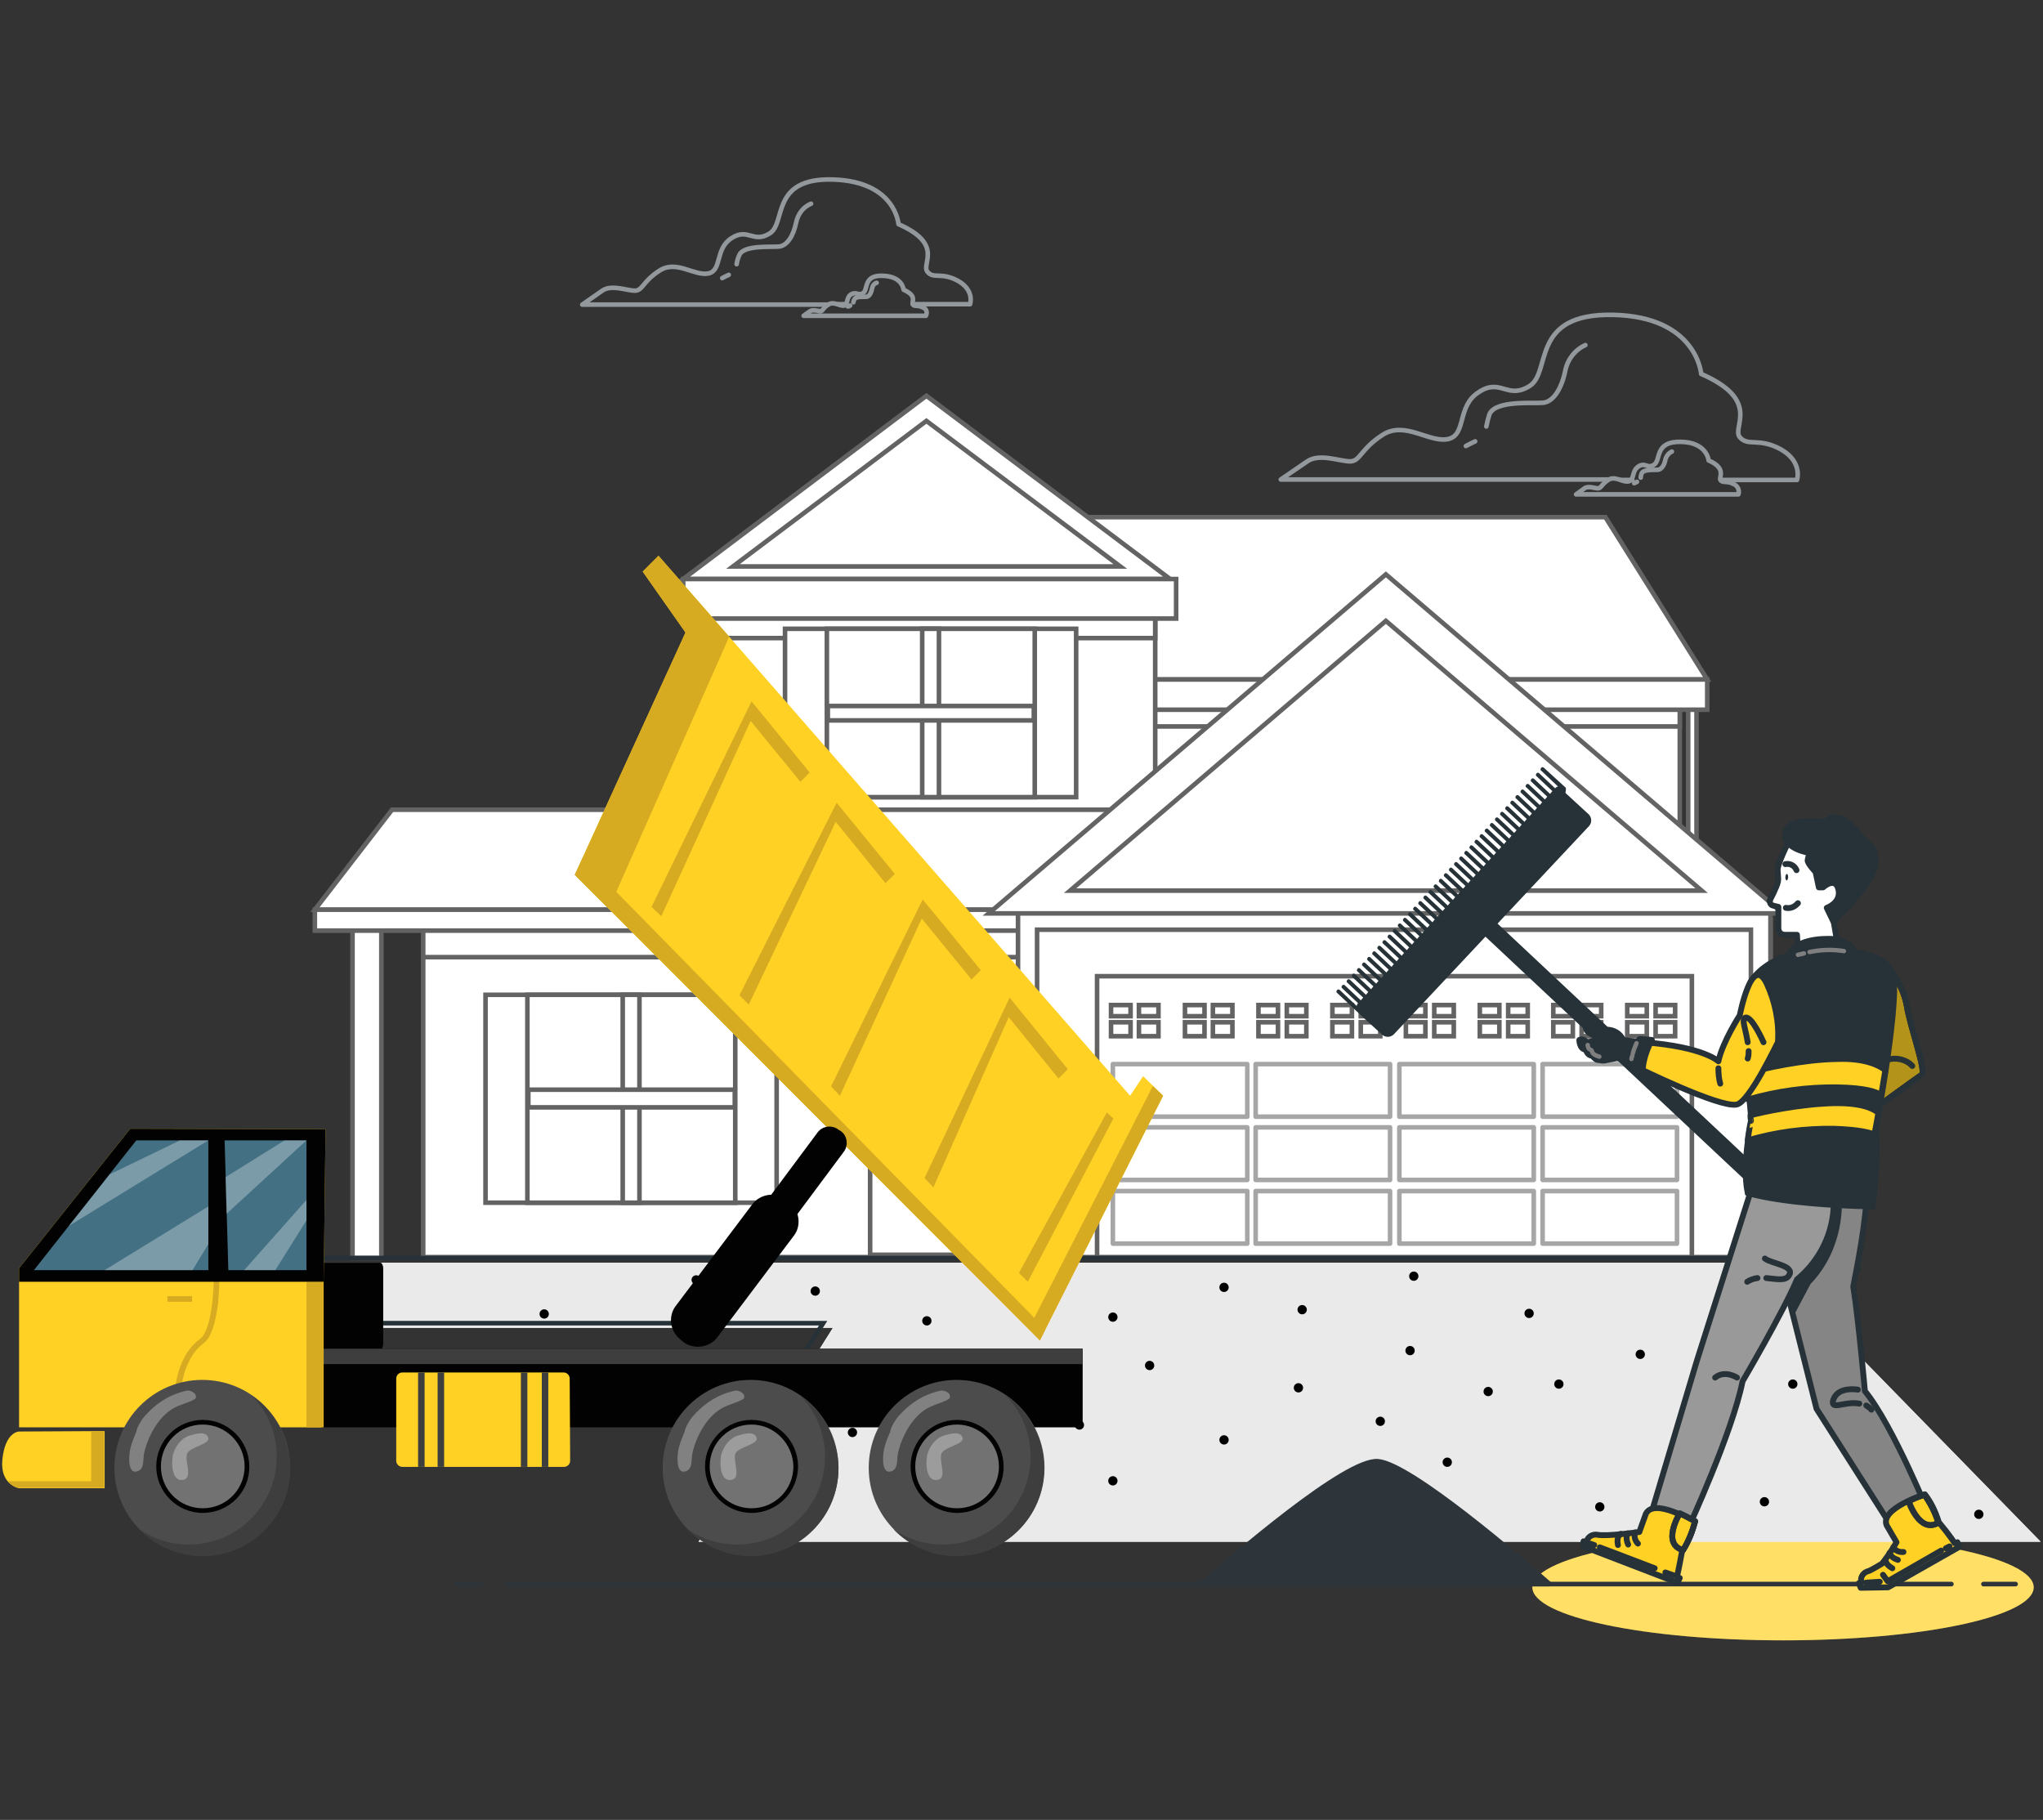<?xml version="1.0" encoding="utf-8"?>
<!-- Generator: Adobe Illustrator 25.2.3, SVG Export Plug-In . SVG Version: 6.00 Build 0)  -->
<svg version="1.1" id="Layer_1" xmlns="http://www.w3.org/2000/svg" xmlns:xlink="http://www.w3.org/1999/xlink" x="0px" y="0px"
	 viewBox="0 0 439.3 391.3" style="enable-background:new 0 0 439.3 391.3;" xml:space="preserve">
<rect x="0" y="0" width="439.3" height="391.3" fill="#333333" stroke="none"/>
<style type="text/css">
	.st0{fill:#FFD125;}
	.st1{opacity:0.3;fill:#FFFFFF;enable-background:new    ;}
	.st2{fill:#EAEAEA;}
	.st3{fill:#2E353A;stroke:#2E353A;stroke-linecap:round;stroke-linejoin:round;}
	.st4{fill:none;stroke:#2E353A;stroke-linecap:round;stroke-linejoin:round;}
	.st5{fill:none;stroke:#92989B;stroke-width:0.984;stroke-linecap:round;stroke-linejoin:round;}
	.st6{fill:#FFFFFF;stroke:#636363;stroke-width:0.984;stroke-miterlimit:10;}
	.st7{fill:none;stroke:#A6A6A6;stroke-width:0.984;stroke-linecap:round;stroke-linejoin:round;}
	.st8{fill:#FFFFFF;}
	.st9{fill:none;stroke:#263238;stroke-width:0.984;stroke-miterlimit:10;}
	.st10{fill:#263238;}
	.st11{fill:#020202;}
	.st12{fill:#D6AA21;}
	.st13{fill:#3E3E3E;}
	.st14{fill:#437083;}
	.st15{fill:#4C4C4C;}
	.st16{fill:#727272;}
	.st17{fill:#858585;}
	.st18{clip-path:url(#SVGID_2_);}
	.st19{fill:#263238;stroke:#263238;stroke-width:1.259;stroke-linecap:round;stroke-linejoin:round;}
	.st20{fill:none;stroke:#263238;stroke-width:1.259;stroke-linecap:round;stroke-linejoin:round;}
	.st21{fill:#999999;stroke:#263238;stroke-width:1.259;stroke-linecap:round;stroke-linejoin:round;}
	.st22{fill:#FFD125;stroke:#263238;stroke-width:1.259;stroke-linecap:round;stroke-linejoin:round;}
	.st23{clip-path:url(#SVGID_4_);}
	.st24{opacity:0.5;enable-background:new    ;}
	.st25{clip-path:url(#SVGID_6_);}
	.st26{clip-path:url(#SVGID_8_);}
	.st27{opacity:0.3;enable-background:new    ;}
	.st28{fill:#FFFFFF;stroke:#263238;stroke-width:1.259;stroke-linecap:round;stroke-linejoin:round;}
	.st29{fill:#263238;stroke:#263238;stroke-width:1.259;stroke-miterlimit:10;}
	.st30{fill:none;stroke:#7F7F7F;stroke-width:0.944;stroke-linecap:round;stroke-linejoin:round;}
</style>
<g>
	<g id="freepik--Shadow--inject-1--inject-249">
		<ellipse class="st0" cx="383.4" cy="341.3" rx="53.9" ry="11.4"/>
		<ellipse class="st1" cx="383.4" cy="341.3" rx="53.9" ry="11.4"/>
	</g>
	<polygon class="st2" points="25,271.5 380.2,271.5 438.8,331.5 150.2,331.5 179.1,285.5 17.9,285.5 	"/>
	<polygon class="st2" points="25,271.5 380.2,271.5 438.8,331.5 150.2,331.5 179.1,285.5 17.9,285.5 	"/>
	<circle cx="311.2" cy="314.4" r="1"/>
	<circle cx="335.2" cy="297.6" r="1"/>
	<circle cx="303.2" cy="290.4" r="1"/>
	<circle cx="239.3" cy="283.2" r="1"/>
	<circle cx="183.3" cy="308" r="1"/>
	<circle cx="215.3" cy="324.8" r="1"/>
	<circle cx="199.3" cy="284" r="1"/>
	<circle cx="215.3" cy="300.8" r="1"/>
	<circle cx="223.3" cy="285.6" r="1"/>
	<circle cx="239.3" cy="318.4" r="1"/>
	<circle cx="247.2" cy="293.6" r="1"/>
	<circle cx="263.2" cy="276.8" r="1"/>
	<circle cx="263.2" cy="309.6" r="1"/>
	<circle cx="279.2" cy="326.4" r="1"/>
	<circle cx="279.2" cy="298.4" r="1"/>
	<circle cx="304" cy="274.4" r="1"/>
	<circle cx="320" cy="299.2" r="1"/>
	<circle cx="344" cy="324" r="1"/>
	<circle cx="368.7" cy="308" r="1"/>
	<circle cx="352.7" cy="291.2" r="1"/>
	<circle cx="328.8" cy="282.4" r="1"/>
	<circle cx="369.5" cy="282.4" r="1"/>
	<circle cx="401.5" cy="315.2" r="1"/>
	<circle cx="425.5" cy="325.6" r="1"/>
	<circle cx="379.4" cy="322.9" r="1"/>
	<circle cx="385.5" cy="297.6" r="1"/>
	<circle cx="296.8" cy="305.6" r="1"/>
	<circle cx="280" cy="281.6" r="1"/>
	<circle cx="232.1" cy="306.4" r="1"/>
	<circle cx="167.3" cy="322.4" r="1"/>
	<circle cx="175.3" cy="277.6" r="1"/>
	<circle cx="149.7" cy="275.2" r="1"/>
	<ellipse transform="matrix(0.981 -0.196 0.196 0.981 -53.109 28.423)" cx="117" cy="282.4" rx="1" ry="1"/>
	<circle cx="77" cy="275.2" r="1"/>
	<circle cx="53" cy="284" r="1"/>
	<circle cx="25.1" cy="280" r="1"/>
	<g id="freepik--Ground--inject-209">
		<path class="st3" d="M333.2,340.6c-5.7-5-29.8-25.8-36.9-26.4c-6.9-0.6-31.3,20.6-38,26.4H333.2z"/>
		<line class="st4" x1="426.5" y1="340.6" x2="433.4" y2="340.6"/>
		<line class="st4" x1="108.9" y1="340.6" x2="419.6" y2="340.6"/>
		<line class="st4" x1="98.1" y1="340.6" x2="103.5" y2="340.6"/>
	</g>
	<g>
		<g id="freepik--Clouds--inject-4">
			<path class="st5" d="M372.8,104.1c-1.5-0.8-2.2-0.2-2.8-0.8c-0.6-0.6,1.5-2.5-2.6-4.3c0,0-0.3-3.9-6-4c-5.7-0.1-4.2,3.9-5.7,4.9
				c-1.5,1-1.9-0.6-3.4,0.4s-0.8,2.9-2.1,3.2c-1.3,0.3-2.9-1.3-4.4-0.3s-1.5,1.8-2.2,1.8s-2.1-0.6-2.9,0c-0.8,0.6-1.8,1.3-1.8,1.3
				h34.9C374.1,105.4,373.6,104.4,372.8,104.1z"/>
			<path class="st5" d="M352,103.6c-0.2,0.1-0.4,0.2-0.6,0.3"/>
			<path class="st5" d="M359.5,97.1c-0.7,0.3-1.2,1-1.4,1.7c-0.2,1.3-0.9,2.1-1.5,2.2s-3.2-0.2-3.6,0.8c-0.1,0.2-0.2,0.6-0.2,0.9"/>
			<line class="st5" x1="348.5" y1="103.2" x2="351" y2="103.2"/>
			<path class="st5" d="M370,103.2h16.4c0,0,1.3-3.9-3.5-6.6c-4.8-2.6-7-0.5-8.8-2.6s4.8-7.9-8.3-13.6c0,0-0.9-12.3-18.9-12.7
				c-18-0.4-13.2,12.3-18,15.3c-4.8,3-6.2-1.8-10.9,1.3c-4.8,3-2.6,9.2-6.6,10.1s-9.3-4-14.1-0.9c-4.8,3.1-4.8,5.7-7,5.7
				s-6.6-1.8-9.2,0s-5.7,3.9-5.7,3.9h70.4"/>
			<path class="st5" d="M317.2,94.9c-0.6,0.3-1.3,0.6-2,1"/>
			<path class="st5" d="M319.6,91.7c0.2-1,0.4-1.8,0.7-2.7c1.4-3,9.4-2.2,11.5-2.4c2.2-0.2,4-3,4.8-7c0.5-2.4,2.1-4.4,4.3-5.4"/>
			<path class="st5" d="M198.4,66.1c-1.1-0.6-1.7-0.1-2.1-0.6c-0.4-0.6,1.1-1.8-2-3.2c0,0-0.2-2.9-4.5-3c-4.2-0.2-3.1,3-4.2,3.7
				c-1.1,0.7-1.4-0.4-2.6,0.3c-1.1,0.7-0.6,2.2-1.5,2.4c-0.9,0.2-2.2-1-3.4-0.2c-1.2,0.7-1.1,1.4-1.7,1.4c-0.5,0-1.6-0.4-2.2,0
				c-0.6,0.4-1.4,1-1.4,1h26.3C199.5,67,199.1,66.3,198.4,66.1z"/>
			<path class="st5" d="M182.8,65.7c-0.2,0.1-0.3,0.2-0.5,0.2"/>
			<path class="st5" d="M188.5,60.8c-0.6,0.2-0.9,0.7-1,1.3c-0.2,1-0.6,1.6-1.1,1.7c-0.5,0.1-2.4-0.2-2.7,0.6
				c-0.1,0.2-0.2,0.4-0.2,0.6"/>
			<line class="st5" x1="180.2" y1="65.4" x2="182" y2="65.4"/>
			<path class="st5" d="M196.3,65.4h12.3c0,0,1-3-2.6-5c-3.6-2-5.3-0.3-6.6-2c-1.3-1.7,3.6-5.9-6.2-10.2c0,0-0.6-9.2-14.1-9.6
				c-13.5-0.4-10,9.4-13.6,11.6s-4.6-1.3-8.2,1c-3.6,2.3-2,7-5,7.6s-6.9-3-10.5-0.6c-3.6,2.3-3.6,4.3-5.3,4.3s-5-1.4-7,0
				s-4.3,3-4.3,3h52.8"/>
			<path class="st5" d="M156.7,59.1c-0.5,0.2-1,0.5-1.4,0.7"/>
			<path class="st5" d="M158.4,56.8c0.1-0.7,0.3-1.4,0.6-2c1-2.2,7-1.6,8.6-1.8c1.6-0.2,3-2.2,3.6-5.2c0.4-1.8,1.5-3.3,3.2-4"/>
		</g>
		<g id="freepik--House2--inject-4">
			<rect x="148.4" y="131.3" class="st6" width="1.8" height="42.6"/>
			<rect x="363" y="148.5" class="st6" width="1.8" height="42.6"/>
			<rect x="224.1" y="150.8" class="st6" width="137.1" height="55.5"/>
			<rect x="224.1" y="150.8" class="st6" width="137.1" height="5.4"/>
			<polygon class="st6" points="367.1,146.1 224.6,146.1 224.6,111.2 345.2,111.2 			"/>
			<rect x="223.4" y="146.1" class="st6" width="143.7" height="6.5"/>
			<rect x="152.3" y="132.5" class="st6" width="96.1" height="46.5"/>
			<rect x="152.3" y="132.5" class="st6" width="96.1" height="4.7"/>
			<polygon class="st6" points="199.2,85.1 146.9,124.5 251.6,124.5 			"/>
			<polygon class="st6" points="199.2,90.5 157.6,121.8 240.9,121.8 			"/>
			<rect x="75.8" y="197.8" class="st6" width="6.2" height="72.7"/>
			<rect x="91" y="197.8" class="st6" width="289.7" height="72.5"/>
			<rect x="91" y="197.8" class="st6" width="289.7" height="8"/>
			<polygon class="st6" points="264,195.6 67.7,195.6 84.3,174.1 264,174.1 			"/>
			<rect x="67.7" y="195.6" class="st6" width="159.6" height="4.5"/>
			<rect x="218.9" y="195.6" class="st6" width="161.8" height="74.7"/>
			<rect x="223" y="199.9" class="st6" width="153.5" height="70.4"/>
			<rect x="235.9" y="209.9" class="st6" width="127.9" height="60.4"/>
			<rect x="239.3" y="228.8" class="st7" width="28.9" height="11.3"/>
			<rect x="270" y="228.8" class="st7" width="28.9" height="11.3"/>
			<rect x="239.3" y="242.4" class="st7" width="28.9" height="11.3"/>
			<rect x="270" y="242.4" class="st7" width="28.9" height="11.3"/>
			<rect x="239.3" y="256.1" class="st7" width="28.9" height="11.3"/>
			<rect x="270" y="256.1" class="st7" width="28.9" height="11.3"/>
			<rect x="300.9" y="228.8" class="st7" width="28.9" height="11.3"/>
			<rect x="331.7" y="228.8" class="st7" width="28.9" height="11.3"/>
			<rect x="300.9" y="242.4" class="st7" width="28.9" height="11.3"/>
			<rect x="331.7" y="242.4" class="st7" width="28.9" height="11.3"/>
			<rect x="300.9" y="256.1" class="st7" width="28.9" height="11.3"/>
			<rect x="331.7" y="256.1" class="st7" width="28.9" height="11.3"/>
			<polygon class="st6" points="298,123.5 212.6,196.4 383.4,196.4 			"/>
			<polygon class="st6" points="298,133.5 230.1,191.5 365.9,191.5 			"/>
			<rect x="146.9" y="124.5" class="st6" width="106" height="8.5"/>
			<rect x="168.8" y="135.2" class="st6" width="62.6" height="36.2"/>
			<rect x="177.8" y="135.2" class="st6" width="44.7" height="36.2"/>
			<rect x="198.3" y="135.2" class="st6" width="3.6" height="36.2"/>
			<rect x="178" y="151.8" class="st6" width="44.3" height="3.1"/>
			<rect x="104.4" y="213.9" class="st6" width="62.6" height="44.7"/>
			<rect x="113.4" y="213.9" class="st6" width="44.7" height="44.7"/>
			<rect x="133.9" y="213.9" class="st6" width="3.6" height="44.7"/>
			<rect x="113.6" y="234.3" class="st6" width="44.4" height="3.8"/>
			<rect x="187.1" y="214.8" class="st6" width="24.1" height="55"/>
			<rect x="191.1" y="218.3" class="st8" width="16.1" height="42.6"/>
			<rect x="238.9" y="216.1" class="st6" width="4.2" height="2.4"/>
			<rect x="244.9" y="216.1" class="st6" width="4.2" height="2.4"/>
			<rect x="238.9" y="219.8" class="st6" width="4.2" height="3"/>
			<rect x="244.9" y="219.8" class="st6" width="4.2" height="3"/>
			<rect x="254.8" y="216.1" class="st6" width="4.2" height="2.4"/>
			<rect x="260.8" y="216.1" class="st6" width="4.2" height="2.4"/>
			<rect x="254.8" y="219.8" class="st6" width="4.2" height="3"/>
			<rect x="260.8" y="219.8" class="st6" width="4.2" height="3"/>
			<rect x="270.6" y="216.1" class="st6" width="4.2" height="2.4"/>
			<rect x="276.7" y="216.1" class="st6" width="4.2" height="2.4"/>
			<rect x="270.6" y="219.8" class="st6" width="4.2" height="3"/>
			<rect x="276.7" y="219.8" class="st6" width="4.2" height="3"/>
			<rect x="286.5" y="216.1" class="st6" width="4.2" height="2.4"/>
			<rect x="292.6" y="216.1" class="st6" width="4.2" height="2.4"/>
			<rect x="286.5" y="219.8" class="st6" width="4.2" height="3"/>
			<rect x="292.6" y="219.8" class="st6" width="4.2" height="3"/>
			<rect x="302.3" y="216.1" class="st6" width="4.2" height="2.4"/>
			<rect x="308.4" y="216.1" class="st6" width="4.2" height="2.4"/>
			<rect x="302.3" y="219.8" class="st6" width="4.2" height="3"/>
			<rect x="308.4" y="219.8" class="st6" width="4.2" height="3"/>
			<rect x="318.2" y="216.1" class="st6" width="4.2" height="2.4"/>
			<rect x="324.3" y="216.1" class="st6" width="4.2" height="2.4"/>
			<rect x="318.2" y="219.8" class="st6" width="4.2" height="3"/>
			<rect x="324.3" y="219.8" class="st6" width="4.2" height="3"/>
			<rect x="334" y="216.1" class="st6" width="4.2" height="2.4"/>
			<rect x="340.1" y="216.1" class="st6" width="4.2" height="2.4"/>
			<rect x="334" y="219.8" class="st6" width="4.2" height="3"/>
			<rect x="340.1" y="219.8" class="st6" width="4.2" height="3"/>
			<rect x="349.9" y="216.1" class="st6" width="4.2" height="2.4"/>
			<rect x="356" y="216.1" class="st6" width="4.2" height="2.4"/>
			<rect x="349.9" y="219.8" class="st6" width="4.2" height="3"/>
			<rect x="356" y="219.8" class="st6" width="4.2" height="3"/>
		</g>
		<g id="freepik--Floor--inject-4">
			<line class="st9" x1="22.9" y1="270.5" x2="400.4" y2="270.5"/>
			<polyline class="st9" points="16.1,284.5 177,284.5 160.5,310.5 			"/>
			<line class="st9" x1="382.5" y1="274.2" x2="399.7" y2="291.4"/>
		</g>
	</g>
	<path class="st10" d="M336.6,169.3l-4.6-4.2c-0.2-0.2-0.5-0.2-0.6,0c-0.2,0.2-0.2,0.5,0,0.6l3.6,3.4c-0.2,0.1-0.5,0.2-0.6,0.4
		l-3.4-3.2c-0.2-0.2-0.5-0.2-0.6,0c-0.2,0.2-0.2,0.5,0,0.6l3.4,3.2l-0.5,0.6l-3.4-3.2c-0.2-0.2-0.5-0.2-0.6,0
		c-0.2,0.2-0.2,0.5,0,0.6l3.4,3.2l-0.5,0.6l-3.4-3.2c-0.2-0.2-0.5-0.2-0.6,0c-0.2,0.2-0.2,0.5,0,0.6l3.4,3.2l-0.5,0.6l-3.4-3.2
		c-0.2-0.2-0.5-0.2-0.6,0c-0.2,0.2-0.2,0.5,0,0.6l3.4,3.2l-0.5,0.6l-3.4-3.2c-0.2-0.2-0.5-0.2-0.6,0c-0.2,0.2-0.2,0.5,0,0.6l3.4,3.2
		l-0.5,0.6l-3.4-3.2c-0.2-0.2-0.5-0.2-0.6,0c-0.2,0.2-0.2,0.5,0,0.6l3.4,3.2l-0.5,0.6l-3.4-3.2c-0.2-0.2-0.5-0.2-0.6,0
		c-0.2,0.2-0.2,0.5,0,0.6l3.4,3.2l-0.5,0.6l-3.4-3.2c-0.2-0.2-0.5-0.2-0.6,0c-0.2,0.2-0.2,0.5,0,0.6l3.4,3.2l-0.5,0.6l-3.4-3.2
		c-0.2-0.2-0.5-0.2-0.6,0c-0.2,0.2-0.2,0.5,0,0.6l3.4,3.2l-0.5,0.6l-3.4-3.2c-0.2-0.2-0.5-0.2-0.6,0c-0.2,0.2-0.2,0.5,0,0.6l3.4,3.2
		l-0.5,0.6l-3.4-3.2c-0.2-0.2-0.5-0.2-0.6,0c-0.2,0.2-0.2,0.5,0,0.6l3.4,3.2l-0.5,0.6l-3.4-3.2c-0.2-0.2-0.5-0.2-0.6,0
		c-0.2,0.2-0.2,0.5,0,0.6l3.4,3.2l-0.5,0.6l-3.4-3.2c-0.2-0.2-0.5-0.2-0.6,0c-0.2,0.2-0.2,0.5,0,0.6l3.4,3.2l-0.5,0.6l-3.4-3.2
		c-0.2-0.2-0.5-0.2-0.6,0c-0.2,0.2-0.2,0.5,0,0.6l3.4,3.2l-0.5,0.6l-3.4-3.2c-0.2-0.2-0.5-0.2-0.6,0c-0.2,0.2-0.2,0.5,0,0.6l3.4,3.2
		l-0.5,0.6l-3.4-3.2c-0.2-0.2-0.5-0.2-0.6,0c-0.2,0.2-0.2,0.5,0,0.6l3.4,3.2l-0.5,0.6l-3.4-3.2c-0.2-0.2-0.5-0.2-0.6,0
		c-0.2,0.2-0.2,0.5,0,0.6l3.4,3.2l-0.5,0.6l-3.4-3.2c-0.2-0.2-0.5-0.2-0.6,0c-0.2,0.2-0.2,0.5,0,0.6l3.4,3.2l-0.5,0.6l-3.4-3.2
		c-0.2-0.2-0.5-0.2-0.6,0c-0.2,0.2-0.2,0.5,0,0.6l3.4,3.2l-0.5,0.6l-3.4-3.2c-0.2-0.2-0.5-0.2-0.6,0s-0.2,0.5,0,0.6l3.4,3.2
		l-0.5,0.6l-3.4-3.2c-0.2-0.2-0.5-0.2-0.6,0c-0.2,0.2-0.2,0.5,0,0.6l3.4,3.2l-0.5,0.6l-3.4-3.2c-0.2-0.2-0.5-0.2-0.6,0
		c-0.2,0.2-0.2,0.5,0,0.6l3.4,3.2l-0.5,0.6l-3.4-3.2c-0.2-0.2-0.5-0.2-0.6,0c-0.2,0.2-0.2,0.5,0,0.6l3.4,3.2l-0.5,0.6l-3.4-3.2
		c-0.2-0.2-0.5-0.2-0.6,0c-0.2,0.2-0.2,0.5,0,0.6l3.4,3.2l-0.5,0.6l-3.4-3.2c-0.2-0.2-0.5-0.2-0.6,0c-0.2,0.2-0.2,0.5,0,0.6l3.4,3.2
		l-0.5,0.6l-3.4-3.2c-0.2-0.2-0.5-0.2-0.6,0c-0.2,0.2-0.2,0.5,0,0.6l3.4,3.2l-0.5,0.6l-3.4-3.2c-0.2-0.2-0.5-0.2-0.6,0
		c-0.2,0.2-0.2,0.5,0,0.6l3.4,3.2l-0.5,0.6l-3.4-3.2c-0.2-0.2-0.5-0.2-0.6,0c-0.2,0.2-0.2,0.5,0,0.6l3.4,3.2l-0.5,0.6l-3.4-3.2
		c-0.2-0.2-0.5-0.2-0.6,0c-0.2,0.2-0.2,0.5,0,0.6l3.4,3.2l-0.5,0.6l-3.4-3.2c-0.2-0.2-0.5-0.2-0.6,0c-0.2,0.2-0.2,0.5,0,0.6l3.4,3.2
		l-0.5,0.6l-3.4-3.2c-0.2-0.2-0.5-0.2-0.6,0c-0.2,0.2-0.2,0.5,0,0.6l3.4,3.2l-0.5,0.6l-3.4-3.2c-0.2-0.2-0.5-0.2-0.6,0
		c-0.2,0.2-0.2,0.5,0,0.6l3.4,3.2l-0.5,0.6l-3.4-3.2c-0.2-0.2-0.5-0.2-0.6,0c-0.2,0.2-0.2,0.5,0,0.6l3.4,3.2l-0.5,0.6l-3.4-3.2
		c-0.2-0.2-0.5-0.2-0.6,0c-0.2,0.2-0.2,0.5,0,0.6l3.4,3.2l-0.5,0.6l-3.4-3.2c-0.2-0.2-0.5-0.2-0.6,0c-0.2,0.2-0.2,0.5,0,0.6l3.4,3.2
		l-0.5,0.6l-3.4-3.2c-0.2-0.2-0.5-0.2-0.6,0c-0.2,0.2-0.2,0.5,0,0.6l3.4,3.2l-0.5,0.6l-3.4-3.2c-0.2-0.2-0.5-0.2-0.6,0
		c-0.2,0.2-0.2,0.5,0,0.6l3.4,3.2l-0.5,0.6l-3.4-3.2c-0.2-0.2-0.5-0.2-0.6,0c-0.2,0.2-0.2,0.5,0,0.6l3.4,3.2l-0.5,0.6l-3.4-3.2
		c-0.2-0.2-0.5-0.2-0.6,0c-0.2,0.2-0.2,0.5,0,0.6l3.4,3.2c-0.2,0.2-0.2,0.4-0.3,0.6l-3.6-3.4c-0.2-0.2-0.5-0.2-0.6,0
		c-0.2,0.2-0.2,0.5,0,0.6l4.7,4.4l0.4,0.4l4.6,4.2c0.7,0.6,1.8,0.6,2.5-0.1l19.7-21l77.5,72.7c0.8,0.7,2,0.6,2.7-0.1l0,0
		c0.7-0.8,0.6-2-0.1-2.7l-77.5-72.7l19.7-21c0.6-0.7,0.6-1.8-0.1-2.5l-5-4.6C336.8,169.4,336.7,169.4,336.6,169.3z"/>
	<g>
		<path class="st11" d="M82.4,288.9c0,0.6-0.2,1.2-0.6,1.2H66.5c-0.3,0-0.6-0.6-0.6-1.2v-16.2c0-0.6,0.2-1.2,0.6-1.2h15.3
			c0.3,0,0.6,0.6,0.6,1.2V288.9z"/>
		<polygon class="st0" points="69.2,306.9 4.1,306.9 4.1,272.7 28,242.7 70,242.8 		"/>
		<path class="st0" d="M22.5,307.7V320H4.1c0,0-4.1-0.7-3.6-6.1c0.6-6.1,3.6-6.1,3.6-6.1L22.5,307.7L22.5,307.7z"/>
		<path class="st12" d="M19.6,307.7v10.8H1.7c1,1.2,2.3,1.4,2.3,1.4h18.4v-12.2H19.6z"/>
		<rect x="69.2" y="290" class="st11" width="163.6" height="16.9"/>
		<rect x="69.2" y="290" class="st13" width="163.6" height="3.3"/>
		<rect x="65.9" y="275.6" class="st12" width="3.7" height="31.3"/>
		<g>
			<path class="st12" d="M38.1,301.8c-0.3,0-0.6-0.2-0.6-0.6c0-0.4-0.2-9.1,5.5-13.3c2.6-1.9,3-10.9,3-14.1c0-0.3,0.2-0.6,0.6-0.6
				l0,0c0.3,0,0.6,0.2,0.6,0.6c0,0,0,3.1-0.3,6.4c-0.6,4.6-1.6,7.5-3.1,8.6c-5.2,3.9-5,12.2-5,12.3
				C38.7,301.5,38.4,301.7,38.1,301.8L38.1,301.8z"/>
		</g>
		<rect x="36" y="278.7" class="st12" width="5.3" height="1.2"/>
		<polygon class="st11" points="4.1,275.6 69.6,275.6 70,242.8 28,242.7 4.1,272.7 		"/>
		<polygon class="st14" points="29.3,245.2 7.3,273.1 44.8,273.1 44.8,245.2 		"/>
		<polygon class="st14" points="48.3,245.2 49.1,273.1 65.9,273.1 65.9,245.2 		"/>
		<polygon class="st1" points="23.6,252.5 38.7,245.2 44.8,245.2 14.8,263.6 		"/>
		<polygon class="st1" points="22.5,273.1 44.8,259.4 44.8,267.5 41.4,273.1 		"/>
		<polygon class="st1" points="48.5,253.1 61.2,245.2 65.9,245.2 48.7,261 		"/>
		<polygon class="st1" points="52.5,273.1 65.9,258 65.9,262.4 59.2,273.1 		"/>
		<g>
			<ellipse class="st15" cx="161.4" cy="315.6" rx="18.9" ry="18.9"/>
			<path class="st13" d="M172.1,300.1c3.3,3.4,5.3,8,5.3,13.1c0,10.4-8.4,18.9-18.9,18.9c-3.9,0-7.6-1.2-10.6-3.3
				c3.4,3.5,8.2,5.8,13.5,5.8c10.4,0,18.9-8.4,18.9-18.9C180.2,309.3,177,303.5,172.1,300.1z"/>
			<path class="st16" d="M171,315.3c0,5.3-4.2,9.5-9.5,9.5c-5.3,0-9.5-4.2-9.5-9.5c0-5.3,4.2-9.5,9.5-9.5
				C166.8,305.8,171,310,171,315.3z"/>
			<g>
				<path class="st11" d="M161.6,325.3c-5.5,0-10-4.5-10-10s4.5-10,10-10s10,4.5,10,10C171.6,320.8,167.1,325.3,161.6,325.3z
					 M161.6,306.3c-5,0-9,4-9,9c0,5,4,9,9,9s9-4,9-9C170.5,310.4,166.5,306.3,161.6,306.3z"/>
			</g>
			<path class="st1" d="M162.7,309.2c-0.4-1.6-2.7-0.9-3.8-0.6c-1.3,0.3-2.9,1.5-3.7,3.8c-0.5,1.4-0.6,6.2,2,5.8
				c2.4-0.3,0.2-4.2,1-5.8C159,311.1,163.1,310.5,162.7,309.2z"/>
			<path class="st1" d="M158.1,299c-2.4,0.5-5.8,1.8-9,5.4c-0.6,0.6-1.8,2.5-1.9,3.5c-0.6,1.4-1.2,2.8-1.4,4.3
				c-0.2,1.2-0.4,5,1.8,4.1c1.4-0.6,1-2.6,1.3-3.9c0.9-3.9,3.4-8.4,7.1-10c1.1-0.5,3.8-1.3,4-1.8C160.3,299.5,158.8,298.9,158.1,299
				z"/>
		</g>
		<g>
			<circle class="st15" cx="205.7" cy="315.6" r="18.9"/>
			<path class="st13" d="M216.3,300.1c3.3,3.4,5.3,8,5.3,13.1c0,10.4-8.4,18.9-18.9,18.9c-3.9,0-7.6-1.2-10.6-3.3
				c3.4,3.5,8.2,5.8,13.5,5.8c10.4,0,18.9-8.4,18.9-18.9C224.5,309.3,221.3,303.5,216.3,300.1z"/>
			<path class="st16" d="M215.3,315.3c0,5.3-4.2,9.5-9.5,9.5c-5.3,0-9.5-4.2-9.5-9.5c0-5.3,4.2-9.5,9.5-9.5
				C211.1,305.8,215.3,310,215.3,315.3z"/>
			<g>
				<path class="st11" d="M205.8,325.3c-5.5,0-10-4.5-10-10s4.5-10,10-10c5.5,0,10,4.5,10,10C215.9,320.8,211.4,325.3,205.8,325.3z
					 M205.8,306.3c-5,0-9,4-9,9c0,5,4,9,9,9s9-4,9-9C214.8,310.4,210.7,306.3,205.8,306.3z"/>
			</g>
			<path class="st1" d="M207,309.2c-0.4-1.6-2.7-0.9-3.8-0.6c-1.3,0.3-2.9,1.5-3.7,3.8c-0.5,1.4-0.6,6.2,2,5.8
				c2.4-0.3,0.2-4.2,1-5.8C203.3,311.1,207.3,310.5,207,309.2z"/>
			<path class="st1" d="M202.3,299c-2.4,0.5-5.8,1.8-9,5.4c-0.6,0.6-1.8,2.5-1.9,3.5c-0.6,1.4-1.2,2.8-1.4,4.3
				c-0.2,1.2-0.4,5,1.8,4.1c1.4-0.6,1-2.6,1.3-3.9c0.9-3.9,3.4-8.4,7.1-10c1.1-0.5,3.8-1.3,4-1.8C204.6,299.5,203.1,298.9,202.3,299
				z"/>
		</g>
		<g>
			<ellipse class="st15" cx="43.5" cy="315.6" rx="18.9" ry="18.9"/>
			<path class="st13" d="M54.2,300.1c3.3,3.4,5.3,8,5.3,13.1c0,10.4-8.4,18.9-18.9,18.9c-3.9,0-7.6-1.2-10.6-3.3
				c3.4,3.5,8.2,5.8,13.5,5.8c10.4,0,18.9-8.4,18.9-18.9C62.3,309.3,59.1,303.5,54.2,300.1z"/>
			<circle class="st16" cx="43.6" cy="315.3" r="9.5"/>
			<g>
				<path class="st11" d="M43.6,325.3c-5.5,0-10-4.5-10-10s4.5-10,10-10s10,4.5,10,10C53.7,320.8,49.2,325.3,43.6,325.3z
					 M43.6,306.3c-5,0-9,4-9,9c0,5,4,9,9,9s9-4,9-9C52.6,310.4,48.6,306.3,43.6,306.3z"/>
			</g>
			<path class="st1" d="M44.8,309.2c-0.4-1.6-2.7-0.9-3.8-0.6c-1.3,0.3-2.9,1.5-3.7,3.8c-0.5,1.4-0.6,6.2,2,5.8
				c2.4-0.3,0.2-4.2,1-5.8C41.1,311.1,45.1,310.5,44.8,309.2z"/>
			<path class="st1" d="M40.2,299c-2.4,0.5-5.8,1.8-9,5.4c-0.6,0.6-1.8,2.5-1.9,3.5c-0.6,1.4-1.2,2.8-1.4,4.3
				c-0.2,1.2-0.4,5,1.8,4.1c1.4-0.6,1-2.6,1.3-3.9c0.9-3.9,3.4-8.4,7.1-10c1.1-0.5,3.8-1.3,4-1.8C42.4,299.5,40.9,298.9,40.2,299z"
				/>
		</g>
		<path class="st0" d="M122.6,314.1c0,0.7-0.6,1.3-1.3,1.3H86.5c-0.7,0-1.3-0.6-1.3-1.3v-17.7c0-0.7,0.6-1.3,1.3-1.3h34.7
			c0.7,0,1.3,0.6,1.3,1.3L122.6,314.1L122.6,314.1z"/>
		<rect x="89.9" y="295.1" class="st13" width="1.4" height="20.3"/>
		<rect x="116.5" y="295.1" class="st13" width="1.4" height="20.3"/>
		<rect x="94.1" y="295.1" class="st13" width="1.4" height="20.3"/>
		<rect x="112" y="295.1" class="st13" width="1.4" height="20.3"/>
		<polygon class="st0" points="138.2,122.9 147.4,136 123.6,188.1 223.6,288.2 250.1,235.6 245.8,231.4 243,235.6 141.6,119.5 		"/>
		<polygon class="st12" points="130.9,195.4 123.6,188.1 147.4,136 138.2,122.9 141.6,119.5 156.8,136.9 		"/>
		<polygon class="st12" points="223.6,288.2 221.2,285.7 247.9,233.5 250.1,235.6 		"/>
		<polygon class="st12" points="223.6,288.2 224.8,285.8 125.3,184.4 123.6,188.1 		"/>
		<polygon class="st12" points="174.1,166.1 161.6,150.8 140.1,195 142.2,197 161.4,155 172.1,168.1 		"/>
		<polygon class="st12" points="192.4,187.9 179.9,172.6 159,214 161,216 179.7,176.7 190.4,189.9 		"/>
		<polygon class="st12" points="210.9,208.6 198.4,193.4 178.7,233.6 180.6,235.6 198.2,197.5 208.9,210.6 		"/>
		<polygon class="st12" points="229.6,229.9 217.1,214.5 198.8,253.3 200.7,255.3 216.9,218.7 227.6,231.9 		"/>
		<polygon class="st12" points="239.4,240.5 221,275.6 219.1,273.7 238,239.2 		"/>
		<path class="st11" d="M147,288.6l-0.7-0.6c-2.2-1.7-2.7-5-1-7.2l16.5-21.9c1.7-2.2,5-2.7,7.2-1l0.7,0.6c2.2,1.7,2.7,5,1,7.2
			l-16.5,21.9C152.5,289.8,149.2,290.2,147,288.6z"/>
		<path class="st11" d="M166.7,262l-0.5-0.3c-1.4-1-1.7-3.1-0.6-4.5l10.2-13.7c1-1.4,3.1-1.7,4.5-0.6l0.5,0.3c1.4,1,1.7,3.1,0.6,4.5
			l-10.2,13.7C170.1,262.7,168.1,263.1,166.7,262z"/>
	</g>
	<g id="freepik--Character--inject-339">
		<path class="st17" d="M398.5,276.6c1.2,7.7,2.5,22.5,2.5,22.5c6.1,7.4,14.3,27.7,14.3,27.7l-7.1,3.7l-17.6-27.6L379,256.7
			l22.3,1.8C400.8,265.7,398.5,276.5,398.5,276.6z"/>
		<g>
			<g>
				<g>
					<defs>
						<path id="SVGID_1_" d="M398.5,276.6c1.2,7.7,2.5,22.5,2.5,22.5c6.1,7.4,14.3,27.7,14.3,27.7l-7.1,3.7l-17.6-27.6L379,256.7
							l22.3,1.8C400.8,265.7,398.5,276.5,398.5,276.6z"/>
					</defs>
					<clipPath id="SVGID_2_">
						<use xlink:href="#SVGID_1_"  style="overflow:visible;"/>
					</clipPath>
					<g class="st18">
						<path class="st19" d="M382,268.4l3.4,13.7l3.4-6.4c7.4-7.6,6.6-17.6,6.6-17.6l-9.7-0.8L382,268.4z"/>
					</g>
				</g>
			</g>
		</g>
		<path class="st20" d="M398.5,276.6c1.2,7.7,2.5,22.5,2.5,22.5c6.1,7.4,14.3,27.7,14.3,27.7l-7.1,3.7l-17.6-27.6L379,256.7
			l22.3,1.8C400.8,265.7,398.5,276.5,398.5,276.6z"/>
		<path class="st20" d="M402.4,303.1c-0.3-0.4-0.7-0.6-1.1-0.9"/>
		<path class="st20" d="M399.8,301.8c-3.1-0.6-6.3,1.6-5.6-0.8c1-3,5.3-2.2,5.3-2.2"/>
		<path class="st21" d="M386.4,275.1c-3,7.1-11.7,21.9-11.7,21.9c-2.2,11-11.6,31.4-11.6,31.4l-8-3.1l9.8-32.8l11.6-36.5l17.8,2.6
			C394.3,264.9,391.4,271,386.4,275.1z"/>
		<path class="st20" d="M375.7,275.6c0.6-0.4,1.4-0.7,2.2-0.8"/>
		<path class="st20" d="M379.8,274.8c2.2,0.2,4.2,0.7,4.9-0.6c1.3-2.1-3.9-2.5-5.2-3.6"/>
		<path class="st20" d="M368.8,296.2c2.1-1.7,4.7,0,4.7,0"/>
		<path class="st22" d="M400.1,341.4l-0.4-1l0.6-0.2c-0.1-0.1-0.1-0.2-0.1-0.2c-0.2-1,0.6-2,1.6-2.2c0.6-0.2,2.9-1.6,2.9-1.6
			c1.1-1.4,2.2-3,3.1-4.6l-2.1-3.6c-1.6-3.6,8.2-6.7,8.2-6.7c1.4,1.8,2.3,3.8,3,6c2.5,3,3.4,4.5,3.4,4.5l0.6-0.2l0.4,1l-15.3,8.7
			L400.1,341.4z"/>
		<path class="st22" d="M416.8,327.4c-0.7-2.2-1.7-4.2-3-6c-1.2,0.4-2.3,0.8-3.4,1.4l0,0C410.4,322.7,412.7,329.9,416.8,327.4z"/>
		<g>
			<g>
				<g>
					<defs>
						<path id="SVGID_3_" d="M416.8,327.4c-0.7-2.2-1.7-4.2-3-6c-1.2,0.4-2.3,0.8-3.4,1.4l0,0C410.4,322.7,412.7,329.9,416.8,327.4z
							"/>
					</defs>
					<clipPath id="SVGID_4_">
						<use xlink:href="#SVGID_3_"  style="overflow:visible;"/>
					</clipPath>
					<g class="st23">
						<path class="st24" d="M424.8,327.4c-0.7-2.2-1.7-4.2-3-6c-1.2,0.4-2.3,0.8-3.4,1.4l0,0C418.4,322.7,420.7,329.9,424.8,327.4z"
							/>
					</g>
				</g>
			</g>
		</g>
		<path class="st20" d="M416.8,327.4c-0.7-2.2-1.7-4.2-3-6c-1.2,0.4-2.3,0.8-3.4,1.4l0,0C410.4,322.7,412.7,329.9,416.8,327.4z"/>
		<path class="st20" d="M409.3,333.7c-0.9,0.1-1.8-0.3-2.2-1"/>
		<path class="st20" d="M408.1,335.4c-1.6-0.5-1.8-1.5-1.8-1.5"/>
		<path class="st20" d="M406.9,337.2c-1.8-1-1.4-2-1.4-2"/>
		<line class="st20" x1="401.2" y1="340.3" x2="404.2" y2="340.1"/>
		<polyline class="st20" points="404.9,338.6 405.9,340 417.4,333.4 		"/>
		<line class="st20" x1="418.4" y1="332.9" x2="419.2" y2="332.5"/>
		<path class="st22" d="M361.7,333.5c-0.7,3.8-1.1,5.5-1.1,5.5l0.6,0.3l-0.5,1l-20.3-7.8l0.1-1.1l0.6,0.2c0.1-0.1,0.1-0.2,0.1-0.2
			c0.2-1,1.3-1.6,2.3-1.4c2.1,0.4,9-0.6,9-0.6l1.4-3.9c1.8-3.6,10.5,1.8,10.5,1.8C363.9,329.4,363,331.5,361.7,333.5z"/>
		<path class="st22" d="M361.9,333.3c1.2-1.9,2-4,2.6-6.2c-1.1-0.6-2.2-1.2-3.3-1.7l0,0C361.1,325.5,357.2,332,361.9,333.3z"/>
		<g>
			<g>
				<g>
					<defs>
						<path id="SVGID_5_" d="M361.9,333.3c1.2-1.9,2-4,2.6-6.2c-1.1-0.6-2.2-1.2-3.3-1.7l0,0C361.1,325.5,357.2,332,361.9,333.3z"/>
					</defs>
					<clipPath id="SVGID_6_">
						<use xlink:href="#SVGID_5_"  style="overflow:visible;"/>
					</clipPath>
					<g class="st25">
						<path class="st24" d="M369.8,333.3c1.2-1.9,2-4,2.6-6.2c-1.1-0.6-2.2-1.2-3.3-1.7l0,0C369.1,325.5,365.2,332,369.8,333.3z"/>
					</g>
				</g>
			</g>
		</g>
		<path class="st20" d="M361.9,333.3c1.2-1.9,2-4,2.6-6.2c-1.1-0.6-2.2-1.2-3.3-1.7l0,0C361.1,325.5,357.2,332,361.9,333.3z"/>
		<line class="st20" x1="341.9" y1="331.9" x2="342.8" y2="332.2"/>
		<line class="st20" x1="344" y1="332.7" x2="355.8" y2="337.2"/>
		<line class="st20" x1="358.1" y1="338.1" x2="359.8" y2="338.7"/>
		<path class="st20" d="M352.2,331.9c-0.6-0.6-0.9-1.5-0.6-2.4"/>
		<path class="st20" d="M350.1,332.1c-0.7-1.5-0.1-2.4-0.1-2.4"/>
		<path class="st20" d="M347.9,332.2c-0.4-1.9,0.6-2.4,0.6-2.4"/>
		<path class="st22" d="M399.9,212.2l3.4,14.5l-6.7,8.6l4.7,4.4c0,0,10.8-7.9,11.9-8.6c1.1-0.7-2.5-10.3-3.2-14.9
			c-0.5-2.6-1.6-5.1-3.4-7.2L399.9,212.2z"/>
		<g>
			<g>
				<g>
					<defs>
						<path id="SVGID_7_" d="M399.9,212.2l3.4,14.5l-6.7,8.6l4.7,4.4c0,0,10.8-7.9,11.9-8.6c1.1-0.7-2.5-10.3-3.2-14.9
							c-0.5-2.6-1.6-5.1-3.4-7.2L399.9,212.2z"/>
					</defs>
					<clipPath id="SVGID_8_">
						<use xlink:href="#SVGID_7_"  style="overflow:visible;"/>
					</clipPath>
					<g class="st26">
						<path class="st27" d="M399.9,212.2l3.4,14.5l-6.7,8.6l4.7,4.4c0,0,10.8-7.9,11.9-8.6c1.1-0.7-2.5-10.3-3.2-14.9
							c-0.5-2.6-1.6-5.1-3.4-7.2L399.9,212.2z"/>
					</g>
				</g>
			</g>
		</g>
		<path class="st20" d="M399.9,212.2l3.4,14.5l-6.7,8.6l4.7,4.4c0,0,10.8-7.9,11.9-8.6c1.1-0.7-2.5-10.3-3.2-14.9
			c-0.5-2.6-1.6-5.1-3.4-7.2L399.9,212.2z"/>
		<path class="st20" d="M405.7,227.9c1.9-0.6,4.1-0.2,5.5,1.3"/>
		<path class="st28" d="M380.6,193.7c-0.1,0.4,0.2,0.9,0.6,1l1.2,0.3v4.6c0,0.8,0.6,1.4,1.4,1.4h2.6l0.2,3.4l8.6-0.9l-0.9-5.3
			c0,0,0.3-0.3,0.9-0.9l-0.9-1l3-7.3l-6.1-8.1h-4l-1.5-1.8c-0.2,0.2-0.4,0.3-0.5,0.6c0,0-2.5,5-2.9,6.8c-0.2,0.7,0.2,2.3,0,3.1
			c-0.2,1.1-1.8,4.1-1.8,4.1C380.6,193.6,380.6,193.6,380.6,193.7z"/>
		<path class="st19" d="M402.2,188.6c3.2-5.3-1.2-7.8-1.2-7.8c-6.1-8.2-8.4-4-8.4-4s-8-1.4-8.7,2.2c-0.7,3.5,5.2,4.4,5.2,4.4
			c-0.2,0.6-0.3,1-0.4,1.5c-0.2,0.6,1.7,2.6,1.7,2.6l0.7,3.3h0.9c0,0,2.6-2.4,3.3,0.4c0.7,2.9-2.5,4-2.5,4l1.4,2.9
			C397.3,195.3,400,192.1,402.2,188.6z"/>
		<path class="st20" d="M384,195.2c1,0.2,1.9-0.2,2.6-1"/>
		<path class="st10" d="M384.2,187.9c0.2,0,0.3,0.3,0.3,0.7c0,0.4-0.2,0.7-0.3,0.7c-0.2,0-0.3-0.3-0.3-0.7
			C383.9,188.2,384.1,187.9,384.2,187.9z"/>
		<path class="st20" d="M386.3,187.1c-0.4-1-1.4-1.5-2.4-1.3"/>
		<path class="st29" d="M406.8,208.8c2.2,3.9-3.5,34.2-3.5,34.2c0.8,4.2-0.6,16.4-0.6,16.4c-19.6-0.4-26.9-2.9-26.9-2.9
			c-1.3-6.2,0.8-15.6,0.8-15.6s-2.4-23.3-0.7-28.5c1.7-5,8.8-7.1,8.8-7.1c1.3-3.1,6.4-3.6,9.7-3.4c1.9,0.1,3.6,1.2,4.5,2.9
			C398.8,204.8,404.5,205,406.8,208.8z"/>
		<path class="st22" d="M375.5,230.8c0.1,2,0.2,4,0.4,5.6c6.2-1.8,12.7-2.7,19.2-2.6c6.1,0.1,8.5,1,9.4,1.7c0.3-1.7,0.6-3.5,0.9-5.4
			c-1.4-1.1-4.5-2.6-10.3-2.4C387.7,227.8,378.9,229.8,375.5,230.8z"/>
		<path class="st22" d="M375.8,245.2c6.1-1.8,12.3-2.6,18.6-2.5c5.4,0.2,7.8,0.8,9,1.4c-0.1-0.3-0.1-0.6-0.2-1c0,0,0.3-1.4,0.7-3.8
			c-1-0.9-3.5-2.2-9.6-2.1c-7.4,0.2-15.2,1.9-17.9,2.6c0,0.7,0.1,1.2,0.1,1.2S376.1,242.8,375.8,245.2z"/>
		<path class="st30" d="M386.6,205.3c0.5-0.1,0.9-0.2,1.3-0.3"/>
		<path class="st30" d="M389.1,204.7c2.4-0.5,4.9-0.6,7.4-0.2"/>
		<path class="st22" d="M373.4,237.5c-3.8,0.7-21.4-8-21.4-8l1.5-5.4c12.9,1,16,4.1,16,4.1c0.9-4.2,4.6-9.9,4.6-9.9
			s2.6-13.5,5.8-6.8c1.8,3.9,2.7,8.3,2.4,12.6C382.2,224.1,376.2,237,373.4,237.5z"/>
		<path class="st20" d="M375.8,227.6c0.2-0.6,0.2-1,0.2-1.6"/>
		<path class="st20" d="M375.8,224.1c-0.4-2.7-1.4-5-0.5-5.3c1.4-0.4,3.9,5.3,3.9,5.3"/>
		<path class="st19" d="M352.6,223.4c-1.8,1.6-2,6.2-2,6.2l2.6,1.4c-0.1-3.8,2-7.4,2-7.4L352.6,223.4z"/>
		<path class="st19" d="M351.6,228.7l-3.8-1.2c0,0-1.1,0.2-2.2,0.4c-0.6,0.2-1.2,0.2-1.8,0c-0.6,0.2-1.4-0.9-1.4-0.9
			c-1.1,0-1.4-1.3-1.4-1.3c-1.4-0.1-1.4-2.1-1.4-2.1c0.5-0.2,1-0.1,1.4,0.3c0.7,0.6,3.3-1,3.3-1c-2.8-0.3-3.3-1.4-3.3-2V221
			c0.1-0.2,0.2-0.2,0.3-0.2c1.4,0.5,2.7,0.7,4.2,0.6c1.5,0,2.9,0.8,3.5,2.2l4.1,0.6L351.6,228.7z"/>
		<path class="st30" d="M343.9,227.2c-2.1-0.6-1.3-1.4-1.9-1.5c-0.6-0.2-0.6-1-0.6-1"/>
		<path class="st20" d="M369.9,233c-0.3-1-0.4-2.2-0.4-3.3"/>
		<path class="st30" d="M351.9,224.3c-0.3,0.7-0.6,1.4-0.8,2.2"/>
		<path class="st30" d="M351,227c-0.1,0.2-0.2,0.5-0.2,0.7"/>
	</g>
</g>
</svg>
